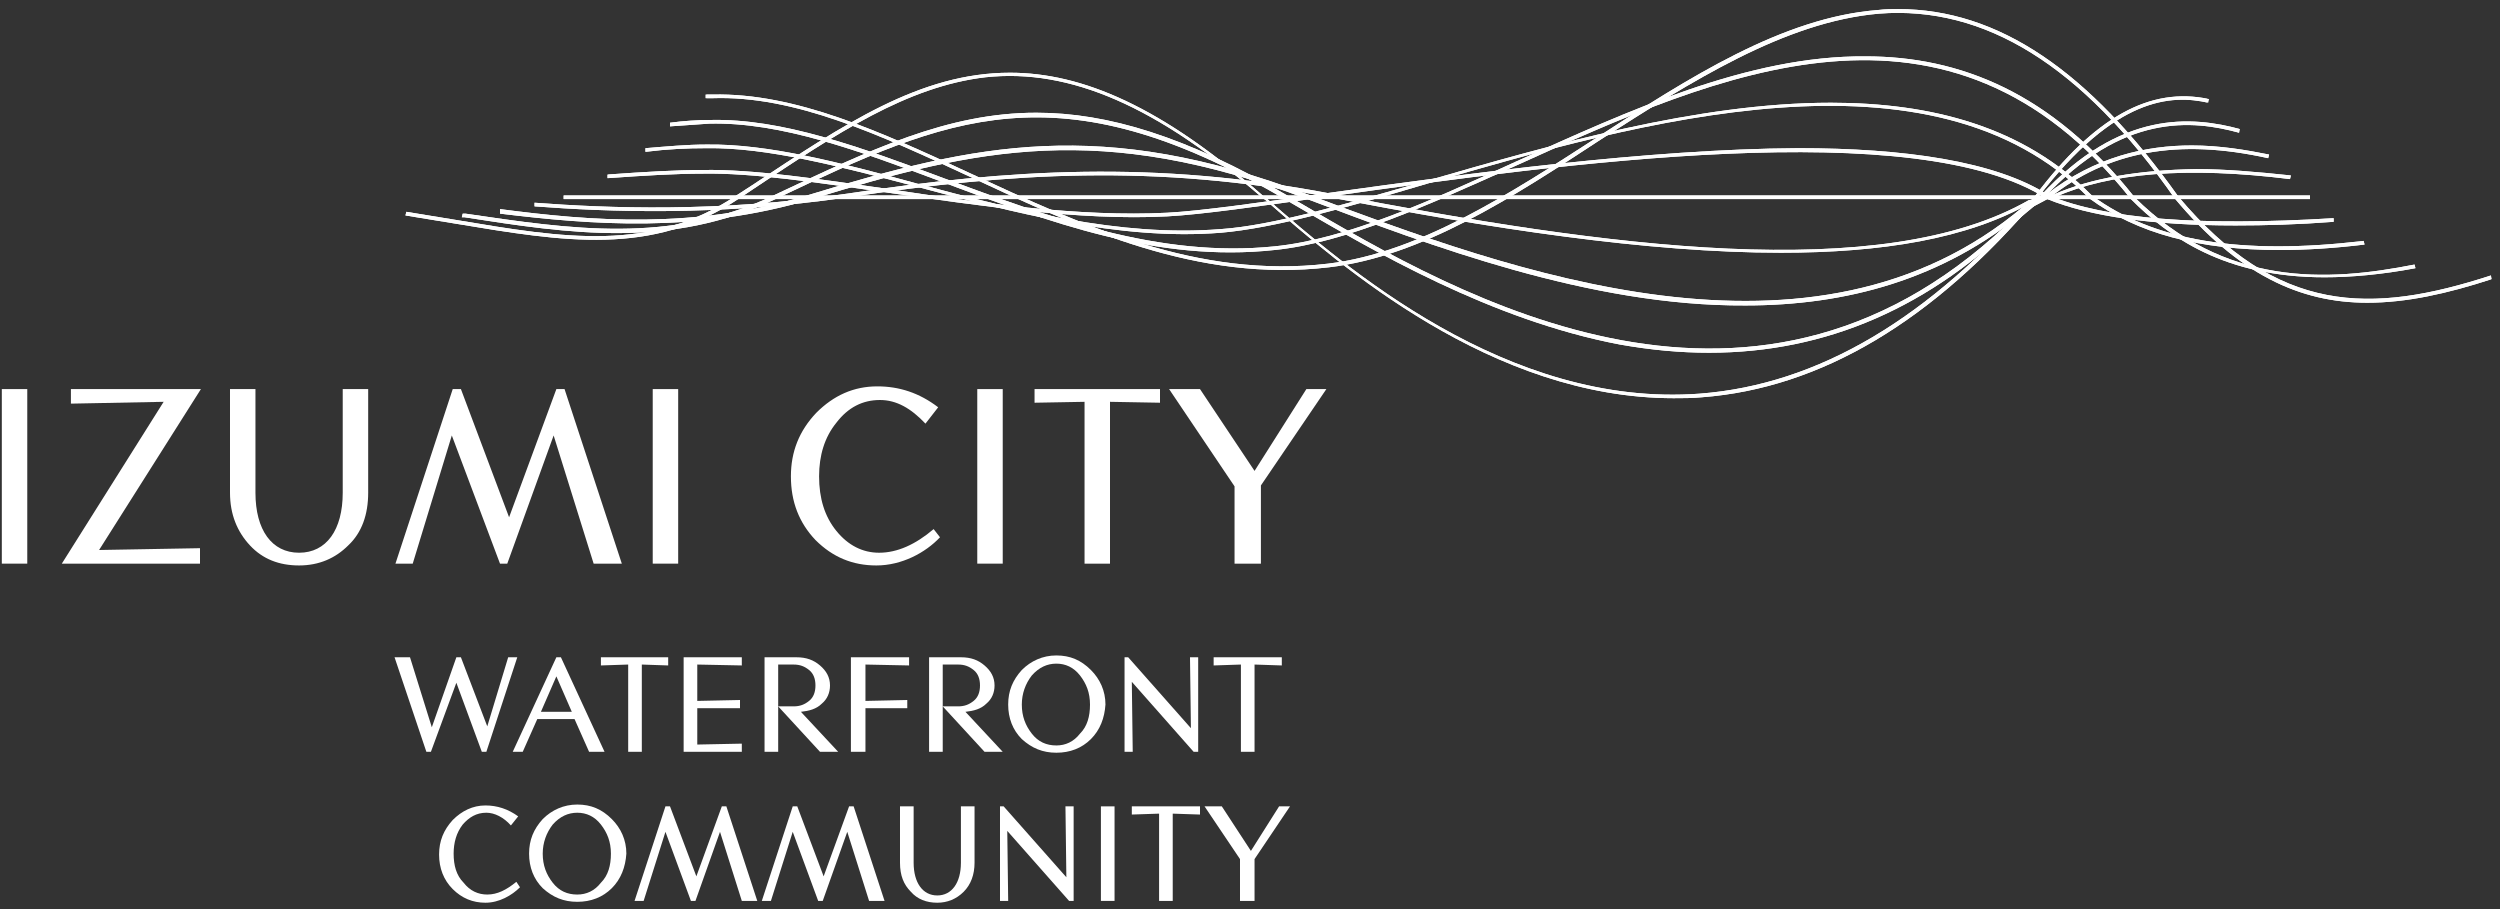 <svg xmlns="http://www.w3.org/2000/svg" xmlns:xlink="http://www.w3.org/1999/xlink" id="Layer_1" x="0px" y="0px" viewBox="0 0 275 100" style="enable-background:new 0 0 275 100;" xml:space="preserve"><rect x="0" y="0" width="275" height="100" fill="#333333" stroke="none"/><style type="text/css">	.st0{clip-path:url(#SVGID_2_);fill:#FFFFFF;}	.st1{clip-path:url(#SVGID_4_);fill:#FFFFFF;}	.st2{clip-path:url(#SVGID_6_);fill:#FFFFFF;}	.st3{clip-path:url(#SVGID_8_);fill:#FFFFFF;}	.st4{clip-path:url(#SVGID_10_);fill:#FFFFFF;}	.st5{clip-path:url(#SVGID_12_);fill:#FFFFFF;}	.st6{clip-path:url(#SVGID_14_);fill:#FFFFFF;}	.st7{clip-path:url(#SVGID_16_);fill:#FFFFFF;}	.st8{clip-path:url(#SVGID_18_);fill:#FFFFFF;}	.st9{fill:#FFFFFF;}</style><g>	<g>		<defs>			<path id="SVGID_1_" d="M225.9,21.4c-0.9,0.2-1.8,0.4-2.6,0.6l-0.1,0c-16.2,9.3-46.5,5.2-76.8-0.7c-19.4-3.7-35.3-2.7-53.2,0    c-14.2,2.1-26.4,1.6-34.4,1l0,0.4c8,0.6,20.2,1.1,34.5-1c17.9-2.7,33.7-3.7,53,0c17.4,3.4,34.9,6.1,49.6,6.1    c11,0,20.5-1.5,27.5-5.5c0.8-0.2,1.6-0.4,2.6-0.6c6.1-2.7,14.6-3.4,25.9-2l0.1-0.4c-3.8-0.4-7.2-0.7-10.4-0.7    C235.2,18.7,230,19.6,225.9,21.4"></path>		</defs>		<use xlink:href="#SVGID_1_" style="overflow:visible;fill:#FFFFFF;"></use>		<clipPath id="SVGID_2_">			<use xlink:href="#SVGID_1_" style="overflow:visible;"></use>		</clipPath>		<rect x="58.8" y="17.7" class="st0" width="193.2" height="13.7"></rect>	</g>	<g>		<defs>			<path id="SVGID_3_" d="M225.1,21.4c-0.9,0.4-1.7,0.9-2.5,1.3c-23.2,19.6-56.6,7-78.7-1.3c-22.8-8.6-36.5-5.6-54.8,0    c-12.6,3.9-24.2,2.9-34.1,1.6L55,23.5c9.9,1.2,21.6,2.2,34.3-1.6c18.2-5.6,31.8-8.6,54.5,0c13.5,5.1,31.1,11.8,48.2,11.7    c11,0,21.7-2.8,30.9-10.5c0.8-0.4,1.6-0.8,2.5-1.3c6.5-5.2,14.2-6.6,24.1-4.4l0.1-0.4c-2.5-0.5-5.4-1-8.5-1    C236.1,16,230.5,17.2,225.1,21.4"></path>		</defs>		<use xlink:href="#SVGID_3_" style="overflow:visible;fill:#FFFFFF;"></use>		<clipPath id="SVGID_4_">			<use xlink:href="#SVGID_3_" style="overflow:visible;"></use>		</clipPath>		<rect x="55" y="12.8" class="st1" width="194.6" height="29.5"></rect>	</g>	<g>		<defs>			<path id="SVGID_5_" d="M85.3,21.4l-0.2,0.1c-11.4,5.4-22.3,3.7-33.9,2l-0.3,0l-0.1,0.4l0.3,0c11.6,1.8,22.6,3.5,34.2-2l0.2-0.1    c18.6-8.8,30.8-14.6,55.8,0.1l1.2,0.7c8.6,5,21.5,12.6,35.7,15.3c3.4,0.6,6.6,0.9,9.8,0.9c12.9,0,24.4-5,34.4-15l2.4-2    c8.7-9.4,16.4-8.6,21.5-7.2l0.1-0.4c-5.2-1.4-13.1-2.2-21.9,7.3l-2.4,1.9c-28.6,28.6-61.6,9.2-79.3-1.2l-1.2-0.7    c-11.1-6.5-19.8-9.1-27.6-9.1C104.2,12.4,95.7,16.5,85.3,21.4"></path>		</defs>		<use xlink:href="#SVGID_5_" style="overflow:visible;fill:#FFFFFF;"></use>		<clipPath id="SVGID_6_">			<use xlink:href="#SVGID_5_" style="overflow:visible;"></use>		</clipPath>		<rect x="50.8" y="7.2" class="st2" width="195.5" height="44.8"></rect>	</g>	<g>		<defs>			<path id="SVGID_7_" d="M82.7,20.4L81,21.5c-9.4,6.3-18.9,4.7-30.8,2.7c-1.8-0.3-3.6-0.6-5.5-0.9l-0.1,0.4    c1.9,0.3,3.7,0.6,5.5,0.9c12,2,21.6,3.6,31.1-2.7l1.8-1.2c9-6,16.8-11.2,25.4-12.2c9.3-1,18.9,3.2,30.5,13.3l0.3,0.2    c8.2,7.2,24.9,21.8,44.9,21.8c1,0,2.1,0,3.1-0.1c13.1-1,25.5-8.4,37-22c8.5-11.1,14.7-11.3,18.7-10.4l0.1-0.4    c-6.5-1.4-12.6,2-19.1,10.6C212.3,35,200,42.3,187,43.3c-21.2,1.6-39.1-14-47.7-21.5l-0.3-0.2C127.8,11.7,119,8,111.1,8    C101.2,8,92.8,13.7,82.7,20.4"></path>		</defs>		<use xlink:href="#SVGID_7_" style="overflow:visible;fill:#FFFFFF;"></use>		<clipPath id="SVGID_8_">			<use xlink:href="#SVGID_7_" style="overflow:visible;"></use>		</clipPath>		<rect x="44.6" y="7.6" class="st3" width="198.2" height="37.4"></rect>	</g>	<g>		<defs>			<rect id="SVGID_9_" x="62" y="21.5" width="192.1" height="0.4"></rect>		</defs>		<use xlink:href="#SVGID_9_" style="overflow:visible;fill:#FFFFFF;"></use>		<clipPath id="SVGID_10_">			<use xlink:href="#SVGID_9_" style="overflow:visible;"></use>		</clipPath>		<rect x="62" y="21.5" class="st4" width="192.1" height="0.4"></rect>	</g>	<g>		<defs>			<path id="SVGID_11_" d="M146.3,21.2c-7.9,1.1-14.1,2-17.9,2.2c-9.6,0.5-20.8-1.1-30.6-2.6c-7.7-1.1-14.9-2.2-20.5-2.1    c-2.9,0-6.3,0.2-10.5,0.5l0,0.4c4.2-0.3,7.6-0.5,10.5-0.5c5.5-0.1,12.7,1,20.4,2.1c9.9,1.4,21,3.1,30.7,2.6    c3.8-0.2,10-1.1,17.9-2.2c25.7-3.6,64.6-9,78.9,0.3c4.7,1.9,11.5,2.9,20.7,2.9c3.3,0,6.9-0.1,10.8-0.4l0-0.4    c-14.8,0.9-25.1,0.1-31.3-2.5c-5.9-3.8-16-5.2-27.6-5.2C181.2,16.4,161.4,19.1,146.3,21.2"></path>		</defs>		<use xlink:href="#SVGID_11_" style="overflow:visible;fill:#FFFFFF;"></use>		<clipPath id="SVGID_12_">			<use xlink:href="#SVGID_11_" style="overflow:visible;"></use>		</clipPath>		<rect x="66.9" y="12.7" class="st5" width="189.9" height="12.2"></rect>	</g>	<g>		<defs>			<path id="SVGID_13_" d="M156.9,19.9c-9.1,2.6-16.9,4.9-22.6,5.3c-11.2,0.9-22.5-2.1-33.4-5c-8.4-2.3-16.4-4.4-23.2-4.3    c-2.1,0-4.3,0.2-6.7,0.4l0,0.4c2.4-0.3,4.6-0.4,6.7-0.4c6.7-0.1,14.6,2,23,4.2c10.5,2.8,22.4,6,33.6,5.1    c5.8-0.5,13.6-2.7,22.7-5.4c23.4-6.8,55.5-16,72.8,1.6c5.3,3.9,12.1,5.7,21,5.7c2.9,0,6-0.2,9.3-0.6l-0.1-0.4    c-13.6,1.6-23.1,0-29.9-5c-7.5-7.6-17.7-10.2-28.7-10.2C186.7,11.3,170.4,16,156.9,19.9"></path>		</defs>		<use xlink:href="#SVGID_13_" style="overflow:visible;fill:#FFFFFF;"></use>		<clipPath id="SVGID_14_">			<use xlink:href="#SVGID_13_" style="overflow:visible;"></use>		</clipPath>		<rect x="71" y="4.3" class="st6" width="189.1" height="23.9"></rect>	</g>	<g>		<defs>			<path id="SVGID_15_" d="M166.7,17.8c-9.6,4.4-18.6,8.5-26.5,9.3c-12.7,1.3-24.7-3.2-36.4-7.5C94.7,16.2,86,13,78.1,13.2    c-1.4,0-2.9,0.1-4.4,0.3l0,0.4c1.5-0.1,2.9-0.2,4.3-0.3c7.9-0.2,16.5,3,25.6,6.4c11.7,4.4,23.7,8.9,36.6,7.5    c7.9-0.8,17-5,26.6-9.3c22.3-10.1,47.5-21.6,67.6,3.7c4.2,4.2,10.3,8.6,21.3,8.6c2.9,0,6.3-0.3,10-1l-0.1-0.4    c-9.6,1.9-20.8,2.5-30.8-7.4c-9.1-11.5-19.2-15.5-29.6-15.5C192.3,6.1,179.1,12.2,166.7,17.8"></path>		</defs>		<use xlink:href="#SVGID_15_" style="overflow:visible;fill:#FFFFFF;"></use>		<clipPath id="SVGID_16_">			<use xlink:href="#SVGID_15_" style="overflow:visible;"></use>		</clipPath>		<rect x="73.7" y="-3.4" class="st7" width="192" height="34.9"></rect>	</g>	<g>		<defs>			<path id="SVGID_17_" d="M206.6,1.1c-10.5,0.8-20.9,7.5-30.9,14c-9.6,6.2-19.6,12.7-29.6,13.9c-14.3,1.7-27-4.2-39.3-9.9    c-9.9-4.6-19.3-8.9-28.4-8.7c-0.3,0-0.5,0-0.8,0l0,0.4c0.3,0,0.5,0,0.8,0c9-0.3,18.3,4,28.2,8.6c12.4,5.8,25.2,11.7,39.6,10    c10.2-1.2,20.2-7.7,29.8-14C186,9,196.3,2.4,206.7,1.5c11.6-0.9,22.3,5.7,32.5,20.3c7,8.4,13.8,11.5,21.2,11.5    c4.3,0,8.8-1,13.7-2.6l-0.1-0.4c-13.2,4.3-23.5,4.3-34.4-8.7C229.8,7.8,219.8,1,208.8,1C208.1,1,207.4,1,206.6,1.1"></path>		</defs>		<use xlink:href="#SVGID_17_" style="overflow:visible;fill:#FFFFFF;"></use>		<clipPath id="SVGID_18_">			<use xlink:href="#SVGID_17_" style="overflow:visible;"></use>		</clipPath>		<rect x="77.7" y="0.6" class="st8" width="196.3" height="34"></rect>	</g>	<rect x="0.2" y="42.8" class="st9" width="2.8" height="19.2"></rect>	<polygon class="st9" points="22.1,42.8 10.9,60.5 22,60.3 22,62 6.8,62 18,44.2 7.8,44.4 7.8,42.8  "></polygon>	<path class="st9" d="M40.5,54.2c0,2.4-0.7,4.4-2.2,5.8c-1.4,1.4-3.2,2.2-5.4,2.2c-2.2,0-4-0.7-5.4-2.2c-1.4-1.5-2.2-3.4-2.2-5.8  V42.8h2.8v11.4c0,4.1,1.8,6.6,4.8,6.6c3,0,4.8-2.5,4.8-6.6V42.8h2.8V54.2z"></path>	<polygon class="st9" points="68.4,62 65.3,62 60.9,47.9 55.8,62 55,62 49.7,47.9 45.4,62 43.5,62 49.8,42.8 50.7,42.8 56,56.9   61.2,42.8 62.1,42.8  "></polygon>	<rect x="71.8" y="42.8" class="st9" width="2.8" height="19.2"></rect>	<path class="st9" d="M103.4,59.1c-1.6,1.7-4.2,3.1-7,3.1c-2.6,0-4.8-0.9-6.7-2.8c-1.8-1.9-2.7-4.2-2.7-7c0-2.7,0.9-5,2.8-7  c1.9-1.9,4.1-2.9,6.7-2.9c2.4,0,4.6,0.7,6.7,2.3l-1.4,1.8c-1.6-1.7-3.2-2.6-5-2.6c-1.9,0-3.5,0.8-4.8,2.5c-1.3,1.6-1.9,3.6-1.9,5.9  c0,2.4,0.6,4.4,1.9,6c1.3,1.6,2.9,2.4,4.7,2.4c2,0,4-0.9,6-2.6L103.4,59.1z"></path>	<rect x="107.5" y="42.8" class="st9" width="2.8" height="19.2"></rect>	<polygon class="st9" points="127.6,44.3 122.1,44.2 122.1,62 119.3,62 119.3,44.2 113.8,44.3 113.8,42.8 127.6,42.8  "></polygon>	<polygon class="st9" points="145.9,42.8 138.7,53.4 138.7,62 135.8,62 135.8,53.5 128.6,42.8 132,42.8 138,51.8 143.7,42.8  "></polygon>	<polygon class="st9" points="56.9,72.3 53.5,82.7 53,82.7 50.2,75.1 47.4,82.7 46.9,82.7 43.4,72.3 45.1,72.3 47.5,80 50.2,72.3   50.7,72.3 53.6,79.9 55.9,72.3  "></polygon>	<path class="st9" d="M66.5,82.7h-1.7l-1.6-3.6h-4.1l-1.6,3.6h-1.1l4.8-10.4h0.5L66.5,82.7z M62.9,78.3l-1.7-3.9l-1.7,3.9H62.9z"></path>	<polygon class="st9" points="73.5,73.2 70.6,73.1 70.6,82.7 69.1,82.7 69.1,73.1 66.1,73.2 66.1,72.3 73.5,72.3  "></polygon>	<polygon class="st9" points="81.6,82.7 75.2,82.7 75.2,72.3 81.6,72.3 81.6,73.2 76.7,73.1 76.7,77.1 81.4,77 81.4,77.9 76.7,77.9   76.7,81.9 81.6,81.8  "></polygon>	<path class="st9" d="M92.2,82.7h-2l-4.6-5h1.7c0.7,0,1.2-0.2,1.7-0.6c0.5-0.4,0.7-1,0.7-1.7c0-0.7-0.2-1.3-0.7-1.7  c-0.5-0.4-1-0.6-1.7-0.6h-1.7v9.6h-1.5V72.3h3.5c1.1,0,1.9,0.3,2.6,0.9s1.1,1.3,1.1,2.2c0,0.8-0.3,1.5-0.9,2  c-0.6,0.6-1.4,0.8-2.3,0.9L92.2,82.7z"></path>	<polygon class="st9" points="100,73.2 95.2,73.1 95.2,77.1 99.8,77 99.8,77.9 95.2,77.9 95.2,82.7 93.6,82.7 93.6,72.3 100,72.3    "></polygon>	<path class="st9" d="M110.3,82.7h-2l-4.6-5h1.7c0.7,0,1.2-0.2,1.7-0.6c0.5-0.4,0.7-1,0.7-1.7c0-0.7-0.2-1.3-0.7-1.7  c-0.5-0.4-1-0.6-1.7-0.6h-1.7v9.6h-1.5V72.3h3.5c1.1,0,1.9,0.3,2.6,0.9c0.7,0.6,1.1,1.3,1.1,2.2c0,0.8-0.3,1.5-0.9,2  c-0.6,0.6-1.4,0.8-2.3,0.9L110.3,82.7z"></path>	<path class="st9" d="M120,81.3c-1,1-2.3,1.5-3.8,1.5c-1.5,0-2.7-0.5-3.8-1.5c-1-1-1.5-2.3-1.5-3.8c0-1.5,0.5-2.7,1.5-3.8  c1-1,2.3-1.6,3.8-1.6c1.5,0,2.7,0.5,3.8,1.6c1,1,1.6,2.3,1.6,3.8C121.5,79,121,80.3,120,81.3 M119.9,77.5c0-1.3-0.4-2.3-1.1-3.2  c-0.7-0.9-1.6-1.3-2.6-1.3c-1,0-1.9,0.4-2.7,1.3c-0.7,0.9-1.1,2-1.1,3.2c0,1.3,0.4,2.3,1.1,3.2c0.7,0.9,1.6,1.3,2.7,1.3  c1,0,1.9-0.4,2.6-1.3C119.6,79.9,119.9,78.8,119.9,77.5"></path>	<polygon class="st9" points="131.8,82.7 131.3,82.7 124.5,75 124.6,82.7 123.7,82.7 123.7,72.3 124.1,72.3 131,80.1 130.9,72.3   131.8,72.3  "></polygon>	<polygon class="st9" points="141,73.2 138,73.1 138,82.7 136.5,82.7 136.5,73.1 133.5,73.2 133.5,72.3 141,72.3  "></polygon>	<path class="st9" d="M57.2,97.6c-0.9,0.9-2.3,1.7-3.8,1.7c-1.4,0-2.6-0.5-3.6-1.5c-1-1-1.5-2.3-1.5-3.8c0-1.5,0.5-2.7,1.5-3.8  c1-1,2.2-1.6,3.6-1.6c1.3,0,2.5,0.4,3.6,1.2l-0.8,1c-0.8-0.9-1.8-1.4-2.7-1.4c-1.1,0-1.9,0.5-2.6,1.3c-0.7,0.9-1,2-1,3.2  c0,1.3,0.3,2.4,1.1,3.2c0.7,0.9,1.6,1.3,2.6,1.3c1.1,0,2.1-0.5,3.2-1.4L57.2,97.6z"></path>	<path class="st9" d="M67.3,97.7c-1,1-2.3,1.5-3.8,1.5c-1.5,0-2.7-0.5-3.8-1.5c-1-1-1.5-2.3-1.5-3.8c0-1.5,0.5-2.7,1.5-3.8  c1-1,2.3-1.6,3.8-1.6c1.5,0,2.7,0.5,3.8,1.6c1,1,1.6,2.3,1.6,3.8C68.8,95.4,68.3,96.7,67.3,97.7 M67.2,93.9c0-1.3-0.4-2.3-1.1-3.2  c-0.7-0.9-1.6-1.3-2.6-1.3c-1,0-1.9,0.4-2.7,1.3c-0.7,0.9-1.1,2-1.1,3.2c0,1.3,0.4,2.3,1.1,3.2c0.7,0.9,1.6,1.3,2.7,1.3  c1,0,1.9-0.4,2.6-1.3C66.9,96.3,67.2,95.2,67.2,93.9"></path>	<polygon class="st9" points="83.3,99.1 81.6,99.1 79.2,91.5 76.5,99.1 76,99.1 73.2,91.5 70.8,99.1 69.8,99.1 73.2,88.7 73.7,88.7   76.6,96.4 79.4,88.7 79.9,88.7  "></polygon>	<polygon class="st9" points="97.3,99.1 95.6,99.1 93.2,91.5 90.5,99.1 90,99.1 87.2,91.5 84.8,99.1 83.8,99.1 87.2,88.7 87.7,88.7   90.6,96.4 93.4,88.7 93.9,88.7  "></polygon>	<path class="st9" d="M107.2,94.9c0,1.3-0.4,2.4-1.2,3.2c-0.8,0.8-1.8,1.2-2.9,1.2c-1.2,0-2.2-0.4-2.9-1.2c-0.8-0.8-1.2-1.8-1.2-3.2  v-6.2h1.5v6.2c0,2.2,1,3.6,2.6,3.6c1.6,0,2.6-1.4,2.6-3.6v-6.2h1.5V94.9z"></path>	<polygon class="st9" points="118.1,99.1 117.6,99.1 110.8,91.4 110.9,99.1 110,99.1 110,88.7 110.4,88.7 117.3,96.5 117.2,88.7   118.1,88.7  "></polygon>	<rect x="121.1" y="88.7" class="st9" width="1.5" height="10.4"></rect>	<polygon class="st9" points="132,89.6 129,89.5 129,99.1 127.5,99.1 127.5,89.5 124.5,89.6 124.5,88.7 132,88.7  "></polygon>	<polygon class="st9" points="141.9,88.7 138,94.5 138,99.1 136.4,99.1 136.4,94.5 132.5,88.7 134.4,88.7 137.6,93.6 140.7,88.7    "></polygon></g></svg>
